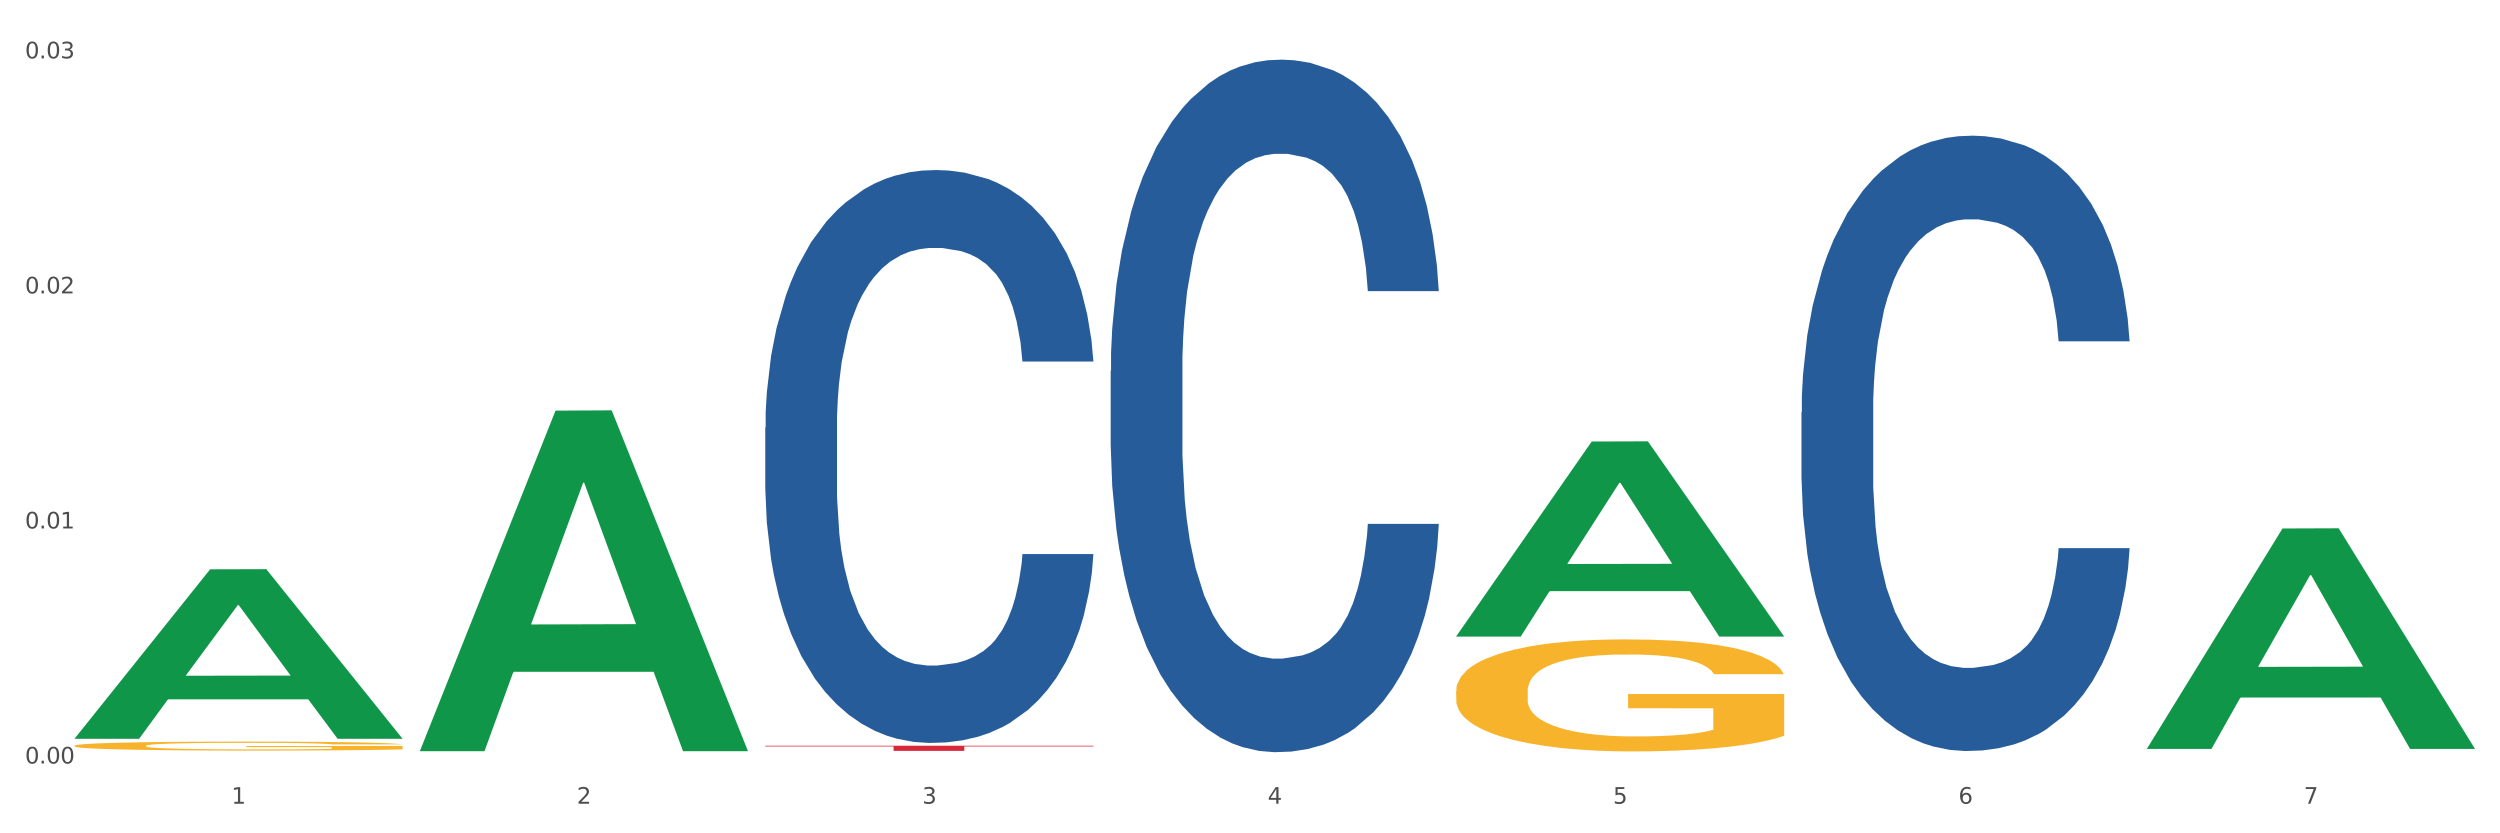 <?xml version="1.0" encoding="utf-8" standalone="no"?>
<!DOCTYPE svg PUBLIC "-//W3C//DTD SVG 1.1//EN"
  "http://www.w3.org/Graphics/SVG/1.1/DTD/svg11.dtd">
<svg xmlns:xlink="http://www.w3.org/1999/xlink" width="1080pt" height="360pt" viewBox="0 0 1080 360" xmlns="http://www.w3.org/2000/svg" version="1.1">
 <rect x="0" y="0" width="1080" height="360" fill="#333333" stroke="none"/>
 <defs>
  <style type="text/css">*{stroke-linejoin: round; stroke-linecap: butt}</style>
 </defs>
 <g id="figure_1">
  <g id="patch_1">
   <path d="M 0 360 
L 1080 360 
L 1080 0 
L 0 0 
z
" style="fill: #ffffff; stroke: #ffffff; stroke-linejoin: miter"/>
  </g>
  <g id="axes_1">
   <g id="matplotlib.axis_1">
    <g id="xtick_1">
     <g id="text_1">
      <!-- 1 -->
      <g style="fill: #4d4d4d" transform="translate(99.997 347.204) scale(0.096 -0.096)">
       <defs>
        <path id="DejaVuSans-31" d="M 794 531 
L 1825 531 
L 1825 4091 
L 703 3866 
L 703 4441 
L 1819 4666 
L 2450 4666 
L 2450 531 
L 3481 531 
L 3481 0 
L 794 0 
L 794 531 
z
" transform="scale(0.016)"/>
       </defs>
       <use xlink:href="#DejaVuSans-31"/>
      </g>
     </g>
    </g>
    <g id="xtick_2">
     <g id="text_2">
      <!-- 2 -->
      <g style="fill: #4d4d4d" transform="translate(249.209 347.204) scale(0.096 -0.096)">
       <defs>
        <path id="DejaVuSans-32" d="M 1228 531 
L 3431 531 
L 3431 0 
L 469 0 
L 469 531 
Q 828 903 1448 1529 
Q 2069 2156 2228 2338 
Q 2531 2678 2651 2914 
Q 2772 3150 2772 3378 
Q 2772 3750 2511 3984 
Q 2250 4219 1831 4219 
Q 1534 4219 1204 4116 
Q 875 4013 500 3803 
L 500 4441 
Q 881 4594 1212 4672 
Q 1544 4750 1819 4750 
Q 2544 4750 2975 4387 
Q 3406 4025 3406 3419 
Q 3406 3131 3298 2873 
Q 3191 2616 2906 2266 
Q 2828 2175 2409 1742 
Q 1991 1309 1228 531 
z
" transform="scale(0.016)"/>
       </defs>
       <use xlink:href="#DejaVuSans-32"/>
      </g>
     </g>
    </g>
    <g id="xtick_3">
     <g id="text_3">
      <!-- 3 -->
      <g style="fill: #4d4d4d" transform="translate(398.421 347.204) scale(0.096 -0.096)">
       <defs>
        <path id="DejaVuSans-33" d="M 2597 2516 
Q 3050 2419 3304 2112 
Q 3559 1806 3559 1356 
Q 3559 666 3084 287 
Q 2609 -91 1734 -91 
Q 1441 -91 1130 -33 
Q 819 25 488 141 
L 488 750 
Q 750 597 1062 519 
Q 1375 441 1716 441 
Q 2309 441 2620 675 
Q 2931 909 2931 1356 
Q 2931 1769 2642 2001 
Q 2353 2234 1838 2234 
L 1294 2234 
L 1294 2753 
L 1863 2753 
Q 2328 2753 2575 2939 
Q 2822 3125 2822 3475 
Q 2822 3834 2567 4026 
Q 2313 4219 1838 4219 
Q 1578 4219 1281 4162 
Q 984 4106 628 3988 
L 628 4550 
Q 988 4650 1302 4700 
Q 1616 4750 1894 4750 
Q 2613 4750 3031 4423 
Q 3450 4097 3450 3541 
Q 3450 3153 3228 2886 
Q 3006 2619 2597 2516 
z
" transform="scale(0.016)"/>
       </defs>
       <use xlink:href="#DejaVuSans-33"/>
      </g>
     </g>
    </g>
    <g id="xtick_4">
     <g id="text_4">
      <!-- 4 -->
      <g style="fill: #4d4d4d" transform="translate(547.634 347.204) scale(0.096 -0.096)">
       <defs>
        <path id="DejaVuSans-34" d="M 2419 4116 
L 825 1625 
L 2419 1625 
L 2419 4116 
z
M 2253 4666 
L 3047 4666 
L 3047 1625 
L 3713 1625 
L 3713 1100 
L 3047 1100 
L 3047 0 
L 2419 0 
L 2419 1100 
L 313 1100 
L 313 1709 
L 2253 4666 
z
" transform="scale(0.016)"/>
       </defs>
       <use xlink:href="#DejaVuSans-34"/>
      </g>
     </g>
    </g>
    <g id="xtick_5">
     <g id="text_5">
      <!-- 5 -->
      <g style="fill: #4d4d4d" transform="translate(696.846 347.204) scale(0.096 -0.096)">
       <defs>
        <path id="DejaVuSans-35" d="M 691 4666 
L 3169 4666 
L 3169 4134 
L 1269 4134 
L 1269 2991 
Q 1406 3038 1543 3061 
Q 1681 3084 1819 3084 
Q 2600 3084 3056 2656 
Q 3513 2228 3513 1497 
Q 3513 744 3044 326 
Q 2575 -91 1722 -91 
Q 1428 -91 1123 -41 
Q 819 9 494 109 
L 494 744 
Q 775 591 1075 516 
Q 1375 441 1709 441 
Q 2250 441 2565 725 
Q 2881 1009 2881 1497 
Q 2881 1984 2565 2268 
Q 2250 2553 1709 2553 
Q 1456 2553 1204 2497 
Q 953 2441 691 2322 
L 691 4666 
z
" transform="scale(0.016)"/>
       </defs>
       <use xlink:href="#DejaVuSans-35"/>
      </g>
     </g>
    </g>
    <g id="xtick_6">
     <g id="text_6">
      <!-- 6 -->
      <g style="fill: #4d4d4d" transform="translate(846.058 347.204) scale(0.096 -0.096)">
       <defs>
        <path id="DejaVuSans-36" d="M 2113 2584 
Q 1688 2584 1439 2293 
Q 1191 2003 1191 1497 
Q 1191 994 1439 701 
Q 1688 409 2113 409 
Q 2538 409 2786 701 
Q 3034 994 3034 1497 
Q 3034 2003 2786 2293 
Q 2538 2584 2113 2584 
z
M 3366 4563 
L 3366 3988 
Q 3128 4100 2886 4159 
Q 2644 4219 2406 4219 
Q 1781 4219 1451 3797 
Q 1122 3375 1075 2522 
Q 1259 2794 1537 2939 
Q 1816 3084 2150 3084 
Q 2853 3084 3261 2657 
Q 3669 2231 3669 1497 
Q 3669 778 3244 343 
Q 2819 -91 2113 -91 
Q 1303 -91 875 529 
Q 447 1150 447 2328 
Q 447 3434 972 4092 
Q 1497 4750 2381 4750 
Q 2619 4750 2861 4703 
Q 3103 4656 3366 4563 
z
" transform="scale(0.016)"/>
       </defs>
       <use xlink:href="#DejaVuSans-36"/>
      </g>
     </g>
    </g>
    <g id="xtick_7">
     <g id="text_7">
      <!-- 7 -->
      <g style="fill: #4d4d4d" transform="translate(995.27 347.204) scale(0.096 -0.096)">
       <defs>
        <path id="DejaVuSans-37" d="M 525 4666 
L 3525 4666 
L 3525 4397 
L 1831 0 
L 1172 0 
L 2766 4134 
L 525 4134 
L 525 4666 
z
" transform="scale(0.016)"/>
       </defs>
       <use xlink:href="#DejaVuSans-37"/>
      </g>
     </g>
    </g>
    <g id="xtick_8"/>
    <g id="xtick_9"/>
    <g id="xtick_10"/>
    <g id="xtick_11"/>
    <g id="xtick_12"/>
    <g id="xtick_13"/>
   </g>
   <g id="matplotlib.axis_2">
    <g id="ytick_1">
     <g id="text_8">
      <!-- 0.00 -->
      <g style="fill: #4d4d4d" transform="translate(10.8 329.843) scale(0.096 -0.096)">
       <defs>
        <path id="DejaVuSans-30" d="M 2034 4250 
Q 1547 4250 1301 3770 
Q 1056 3291 1056 2328 
Q 1056 1369 1301 889 
Q 1547 409 2034 409 
Q 2525 409 2770 889 
Q 3016 1369 3016 2328 
Q 3016 3291 2770 3770 
Q 2525 4250 2034 4250 
z
M 2034 4750 
Q 2819 4750 3233 4129 
Q 3647 3509 3647 2328 
Q 3647 1150 3233 529 
Q 2819 -91 2034 -91 
Q 1250 -91 836 529 
Q 422 1150 422 2328 
Q 422 3509 836 4129 
Q 1250 4750 2034 4750 
z
" transform="scale(0.016)"/>
        <path id="DejaVuSans-2e" d="M 684 794 
L 1344 794 
L 1344 0 
L 684 0 
L 684 794 
z
" transform="scale(0.016)"/>
       </defs>
       <use xlink:href="#DejaVuSans-30"/>
       <use xlink:href="#DejaVuSans-2e" transform="translate(63.623 0)"/>
       <use xlink:href="#DejaVuSans-30" transform="translate(95.41 0)"/>
       <use xlink:href="#DejaVuSans-30" transform="translate(159.033 0)"/>
      </g>
     </g>
    </g>
    <g id="ytick_2">
     <g id="text_9">
      <!-- 0.01 -->
      <g style="fill: #4d4d4d" transform="translate(10.8 228.301) scale(0.096 -0.096)">
       <use xlink:href="#DejaVuSans-30"/>
       <use xlink:href="#DejaVuSans-2e" transform="translate(63.623 0)"/>
       <use xlink:href="#DejaVuSans-30" transform="translate(95.41 0)"/>
       <use xlink:href="#DejaVuSans-31" transform="translate(159.033 0)"/>
      </g>
     </g>
    </g>
    <g id="ytick_3">
     <g id="text_10">
      <!-- 0.02 -->
      <g style="fill: #4d4d4d" transform="translate(10.8 126.759) scale(0.096 -0.096)">
       <use xlink:href="#DejaVuSans-30"/>
       <use xlink:href="#DejaVuSans-2e" transform="translate(63.623 0)"/>
       <use xlink:href="#DejaVuSans-30" transform="translate(95.41 0)"/>
       <use xlink:href="#DejaVuSans-32" transform="translate(159.033 0)"/>
      </g>
     </g>
    </g>
    <g id="ytick_4">
     <g id="text_11">
      <!-- 0.03 -->
      <g style="fill: #4d4d4d" transform="translate(10.8 25.216) scale(0.096 -0.096)">
       <use xlink:href="#DejaVuSans-30"/>
       <use xlink:href="#DejaVuSans-2e" transform="translate(63.623 0)"/>
       <use xlink:href="#DejaVuSans-30" transform="translate(95.41 0)"/>
       <use xlink:href="#DejaVuSans-33" transform="translate(159.033 0)"/>
      </g>
     </g>
    </g>
    <g id="ytick_5"/>
    <g id="ytick_6"/>
    <g id="ytick_7"/>
   </g>
   <g id="PolyCollection_1">
    <path d="M 32.175 319.039 
L 32.321 318.97 
L 90.775 245.945 
L 115.034 245.876 
L 173.927 319.176 
L 145.869 319.176 
L 133.155 302.107 
L 72.801 302.107 
L 72.362 302.383 
L 60.087 319.176 
L 32.175 319.176 
L 32.175 319.039 
L 80.4 291.921 
L 125.556 291.852 
L 103.197 261.499 
L 102.905 261.362 
L 102.612 261.568 
L 80.254 291.852 
L 80.4 291.921 
L 32.175 319.039 
z
" clip-path="url(#p80f86fa3d0)" style="fill: #109648"/>
    <path d="M 629.024 298.582 
L 629.191 298.538 
L 629.191 296.946 
L 629.526 295.576 
L 631.2 292.261 
L 633.71 289.521 
L 635.551 288.062 
L 637.392 286.869 
L 639.567 285.675 
L 642.245 284.438 
L 647.099 282.626 
L 650.111 281.697 
L 653.793 280.725 
L 660.487 279.311 
L 665.34 278.515 
L 670.361 277.852 
L 678.562 277.056 
L 683.917 276.703 
L 689.607 276.438 
L 696.469 276.261 
L 701.657 276.217 
L 713.037 276.349 
L 722.744 276.747 
L 727.43 277.056 
L 733.455 277.587 
L 736.635 277.94 
L 741.823 278.648 
L 747.178 279.576 
L 750.86 280.371 
L 756.383 281.874 
L 760.567 283.377 
L 764.416 285.233 
L 766.424 286.515 
L 767.93 287.709 
L 769.269 289.079 
L 770.608 291.245 
L 740.484 291.245 
L 739.312 289.698 
L 737.471 288.239 
L 734.794 286.825 
L 732.451 285.941 
L 728.434 284.836 
L 724.752 284.128 
L 720.903 283.598 
L 716.217 283.156 
L 712.535 282.935 
L 707.347 282.758 
L 697.138 282.802 
L 690.277 283.156 
L 685.591 283.598 
L 682.578 283.996 
L 679.901 284.438 
L 676.888 285.057 
L 673.374 285.985 
L 670.863 286.825 
L 668.353 287.885 
L 666.345 288.946 
L 664.504 290.184 
L 662.997 291.51 
L 661.826 292.88 
L 660.822 294.56 
L 659.985 297.344 
L 659.985 303.4 
L 660.32 304.77 
L 661.157 306.582 
L 662.161 307.952 
L 663.834 309.588 
L 665.34 310.693 
L 668.186 312.284 
L 671.365 313.61 
L 673.876 314.45 
L 676.386 315.157 
L 680.737 316.129 
L 685.591 316.925 
L 689.775 317.411 
L 695.465 317.853 
L 699.314 318.03 
L 702.661 318.118 
L 710.862 318.118 
L 716.719 317.986 
L 723.246 317.676 
L 728.267 317.278 
L 732.451 316.792 
L 737.137 315.997 
L 740.149 315.245 
L 740.149 306.007 
L 703.331 305.963 
L 703.331 299.819 
L 770.776 299.819 
L 770.776 317.853 
L 767.93 318.781 
L 764.751 319.621 
L 761.404 320.372 
L 756.383 321.301 
L 750.358 322.185 
L 745.003 322.803 
L 739.312 323.334 
L 732.618 323.82 
L 723.915 324.262 
L 718.56 324.439 
L 711.866 324.571 
L 704 324.616 
L 697.138 324.527 
L 690.444 324.306 
L 683.415 323.908 
L 676.553 323.334 
L 671.365 322.759 
L 666.177 322.052 
L 660.654 321.124 
L 656.303 320.24 
L 652.956 319.444 
L 649.274 318.428 
L 645.258 317.102 
L 642.245 315.908 
L 639.567 314.671 
L 636.722 313.079 
L 634.714 311.709 
L 632.706 309.985 
L 631.534 308.704 
L 630.195 306.715 
L 629.191 303.93 
L 629.024 298.582 
z
" clip-path="url(#p80f86fa3d0)" style="fill: #f7b32b"/>
    <path d="M 32.175 322.171 
L 32.342 322.167 
L 32.342 322.04 
L 32.677 321.93 
L 34.351 321.664 
L 36.861 321.445 
L 38.702 321.328 
L 40.543 321.232 
L 42.719 321.136 
L 45.396 321.037 
L 50.25 320.892 
L 53.262 320.817 
L 56.944 320.74 
L 63.638 320.626 
L 68.492 320.562 
L 73.512 320.509 
L 81.713 320.445 
L 87.068 320.417 
L 92.758 320.396 
L 99.62 320.382 
L 104.808 320.378 
L 116.188 320.389 
L 125.895 320.421 
L 130.581 320.445 
L 136.606 320.488 
L 139.786 320.516 
L 144.974 320.573 
L 150.329 320.647 
L 154.011 320.711 
L 159.534 320.832 
L 163.718 320.952 
L 167.567 321.101 
L 169.575 321.204 
L 171.082 321.299 
L 172.42 321.409 
L 173.759 321.583 
L 143.635 321.583 
L 142.463 321.459 
L 140.623 321.342 
L 137.945 321.228 
L 135.602 321.158 
L 131.585 321.069 
L 127.903 321.012 
L 124.054 320.97 
L 119.368 320.934 
L 115.686 320.917 
L 110.498 320.903 
L 100.289 320.906 
L 93.428 320.934 
L 88.742 320.97 
L 85.729 321.002 
L 83.052 321.037 
L 80.039 321.087 
L 76.525 321.161 
L 74.014 321.228 
L 71.504 321.313 
L 69.496 321.399 
L 67.655 321.498 
L 66.149 321.604 
L 64.977 321.714 
L 63.973 321.848 
L 63.136 322.072 
L 63.136 322.557 
L 63.471 322.667 
L 64.308 322.812 
L 65.312 322.922 
L 66.985 323.053 
L 68.492 323.142 
L 71.337 323.269 
L 74.516 323.375 
L 77.027 323.443 
L 79.537 323.499 
L 83.888 323.577 
L 88.742 323.641 
L 92.926 323.68 
L 98.616 323.715 
L 102.465 323.73 
L 105.812 323.737 
L 114.013 323.737 
L 119.87 323.726 
L 126.397 323.701 
L 131.418 323.669 
L 135.602 323.63 
L 140.288 323.567 
L 143.3 323.506 
L 143.3 322.766 
L 106.482 322.762 
L 106.482 322.27 
L 173.927 322.27 
L 173.927 323.715 
L 171.082 323.79 
L 167.902 323.857 
L 164.555 323.917 
L 159.534 323.992 
L 153.509 324.063 
L 148.154 324.112 
L 142.463 324.155 
L 135.769 324.194 
L 127.067 324.229 
L 121.711 324.243 
L 115.017 324.254 
L 107.151 324.258 
L 100.289 324.25 
L 93.595 324.233 
L 86.566 324.201 
L 79.704 324.155 
L 74.516 324.109 
L 69.328 324.052 
L 63.806 323.978 
L 59.454 323.907 
L 56.107 323.843 
L 52.425 323.762 
L 48.409 323.655 
L 45.396 323.56 
L 42.719 323.46 
L 39.873 323.333 
L 37.865 323.223 
L 35.857 323.085 
L 34.685 322.982 
L 33.347 322.823 
L 32.342 322.6 
L 32.175 322.171 
z
" clip-path="url(#p80f86fa3d0)" style="fill: #f7b32b"/>
    <path d="M 330.599 184.664 
L 330.767 184.438 
L 330.767 178.11 
L 331.27 169.52 
L 333.113 153.698 
L 335.459 141.719 
L 339.48 127.705 
L 341.658 121.828 
L 344.507 115.273 
L 350.371 104.65 
L 357.073 95.609 
L 361.765 90.636 
L 365.283 87.472 
L 373.158 81.821 
L 377.682 79.335 
L 382.374 77.3 
L 386.395 75.944 
L 393.098 74.362 
L 398.459 73.684 
L 404.659 73.458 
L 409.853 73.684 
L 416.723 74.588 
L 426.776 77.3 
L 430.63 78.882 
L 435.824 81.595 
L 441.186 85.211 
L 445.542 88.828 
L 450.569 94.026 
L 455.763 100.807 
L 460.79 109.396 
L 464.308 117.308 
L 467.157 125.671 
L 469.67 135.842 
L 471.513 146.917 
L 472.351 156.185 
L 441.688 156.185 
L 440.851 147.822 
L 439.175 138.78 
L 437.5 132.678 
L 435.657 127.705 
L 432.808 122.054 
L 430.295 118.438 
L 426.106 114.143 
L 422.252 111.431 
L 419.069 109.849 
L 415.215 108.492 
L 407.005 107.136 
L 401.14 107.136 
L 397.454 107.588 
L 392.93 108.718 
L 389.076 110.301 
L 384.552 113.013 
L 381.034 115.951 
L 377.515 119.794 
L 375.504 122.506 
L 372.488 127.479 
L 370.478 131.547 
L 367.797 138.554 
L 366.289 143.527 
L 363.608 156.411 
L 362.435 165.904 
L 361.932 172.459 
L 361.597 179.692 
L 361.597 214.952 
L 362.602 230.775 
L 363.44 237.555 
L 364.781 245.24 
L 367.294 255.186 
L 370.98 264.905 
L 374.834 271.912 
L 378.018 276.207 
L 381.034 279.371 
L 384.05 281.857 
L 387.736 284.118 
L 390.752 285.474 
L 395.276 286.83 
L 400.637 287.508 
L 404.826 287.508 
L 413.372 286.378 
L 417.225 285.248 
L 420.912 283.665 
L 424.933 281.179 
L 428.117 278.467 
L 429.96 276.433 
L 432.976 272.138 
L 435.321 267.617 
L 437.332 262.419 
L 438.673 257.898 
L 440.18 251.117 
L 441.353 243.432 
L 441.688 239.364 
L 472.351 239.364 
L 471.681 247.501 
L 470.508 255.412 
L 468.162 266.035 
L 466.319 272.138 
L 463.471 279.597 
L 460.455 285.926 
L 456.266 292.933 
L 452.412 298.131 
L 448.391 302.652 
L 444.034 306.721 
L 436.159 312.371 
L 433.311 313.953 
L 427.279 316.666 
L 422.587 318.248 
L 415.717 319.83 
L 408.68 320.734 
L 401.308 320.96 
L 394.773 320.508 
L 387.568 319.152 
L 383.044 317.796 
L 378.018 315.762 
L 372.153 312.597 
L 366.624 308.755 
L 361.43 304.234 
L 356.571 299.036 
L 352.047 293.159 
L 346.182 283.439 
L 341.826 273.946 
L 338.642 265.131 
L 336.464 257.672 
L 334.286 248.179 
L 333.113 241.624 
L 331.27 225.802 
L 330.599 211.11 
L 330.599 184.664 
z
" clip-path="url(#p80f86fa3d0)" style="fill: #255c99"/>
    <path d="M 479.812 160.19 
L 479.979 159.917 
L 479.979 152.266 
L 480.482 141.883 
L 482.325 122.757 
L 484.671 108.276 
L 488.692 91.335 
L 490.87 84.231 
L 493.719 76.308 
L 499.583 63.466 
L 506.285 52.536 
L 510.977 46.525 
L 514.496 42.7 
L 522.371 35.869 
L 526.895 32.864 
L 531.586 30.404 
L 535.608 28.765 
L 542.31 26.852 
L 547.672 26.033 
L 553.871 25.759 
L 559.065 26.033 
L 565.935 27.126 
L 575.988 30.404 
L 579.842 32.317 
L 585.036 35.596 
L 590.398 39.968 
L 594.754 44.339 
L 599.781 50.624 
L 604.975 58.821 
L 610.002 69.204 
L 613.521 78.767 
L 616.369 88.876 
L 618.882 101.172 
L 620.726 114.56 
L 621.563 125.763 
L 590.901 125.763 
L 590.063 115.653 
L 588.387 104.724 
L 586.712 97.347 
L 584.869 91.335 
L 582.02 84.505 
L 579.507 80.133 
L 575.318 74.941 
L 571.464 71.663 
L 568.281 69.75 
L 564.427 68.111 
L 556.217 66.471 
L 550.352 66.471 
L 546.666 67.018 
L 542.142 68.384 
L 538.288 70.296 
L 533.764 73.575 
L 530.246 77.127 
L 526.727 81.772 
L 524.716 85.051 
L 521.7 91.062 
L 519.69 95.98 
L 517.009 104.451 
L 515.501 110.462 
L 512.82 126.036 
L 511.647 137.512 
L 511.144 145.435 
L 510.809 154.179 
L 510.809 196.803 
L 511.815 215.93 
L 512.652 224.127 
L 513.993 233.416 
L 516.506 245.439 
L 520.192 257.188 
L 524.046 265.658 
L 527.23 270.849 
L 530.246 274.675 
L 533.262 277.68 
L 536.948 280.413 
L 539.964 282.052 
L 544.488 283.691 
L 549.85 284.511 
L 554.039 284.511 
L 562.584 283.145 
L 566.438 281.779 
L 570.124 279.866 
L 574.145 276.861 
L 577.329 273.582 
L 579.172 271.123 
L 582.188 265.931 
L 584.534 260.467 
L 586.544 254.182 
L 587.885 248.718 
L 589.393 240.521 
L 590.566 231.231 
L 590.901 226.312 
L 621.563 226.312 
L 620.893 236.149 
L 619.72 245.712 
L 617.374 258.554 
L 615.531 265.931 
L 612.683 274.948 
L 609.667 282.598 
L 605.478 291.069 
L 601.624 297.353 
L 597.603 302.818 
L 593.246 307.736 
L 585.371 314.567 
L 582.523 316.479 
L 576.491 319.758 
L 571.799 321.671 
L 564.93 323.583 
L 557.892 324.676 
L 550.52 324.95 
L 543.985 324.403 
L 536.78 322.764 
L 532.256 321.124 
L 527.23 318.665 
L 521.365 314.84 
L 515.836 310.195 
L 510.642 304.73 
L 505.783 298.446 
L 501.259 291.342 
L 495.394 279.593 
L 491.038 268.117 
L 487.854 257.461 
L 485.676 248.444 
L 483.498 236.969 
L 482.325 229.045 
L 480.482 209.918 
L 479.812 192.158 
L 479.812 160.19 
z
" clip-path="url(#p80f86fa3d0)" style="fill: #255c99"/>
    <path d="M 778.236 178.051 
L 778.404 177.808 
L 778.404 171.011 
L 778.906 161.785 
L 780.749 144.791 
L 783.095 131.923 
L 787.117 116.871 
L 789.295 110.559 
L 792.143 103.518 
L 798.008 92.108 
L 804.71 82.397 
L 809.401 77.055 
L 812.92 73.656 
L 820.795 67.587 
L 825.319 64.916 
L 830.011 62.731 
L 834.032 61.275 
L 840.734 59.575 
L 846.096 58.847 
L 852.296 58.604 
L 857.49 58.847 
L 864.359 59.818 
L 874.413 62.731 
L 878.267 64.431 
L 883.461 67.344 
L 888.823 71.229 
L 893.179 75.113 
L 898.206 80.697 
L 903.4 87.98 
L 908.426 97.206 
L 911.945 105.703 
L 914.794 114.686 
L 917.307 125.611 
L 919.15 137.507 
L 919.988 147.461 
L 889.325 147.461 
L 888.487 138.478 
L 886.812 128.767 
L 885.136 122.212 
L 883.293 116.871 
L 880.445 110.802 
L 877.931 106.917 
L 873.743 102.304 
L 869.889 99.391 
L 866.705 97.692 
L 862.851 96.235 
L 854.641 94.778 
L 848.777 94.778 
L 845.091 95.264 
L 840.567 96.478 
L 836.713 98.177 
L 832.189 101.09 
L 828.67 104.247 
L 825.152 108.374 
L 823.141 111.287 
L 820.125 116.628 
L 818.114 120.998 
L 815.433 128.524 
L 813.925 133.866 
L 811.245 147.704 
L 810.072 157.901 
L 809.569 164.941 
L 809.234 172.71 
L 809.234 210.583 
L 810.239 227.578 
L 811.077 234.861 
L 812.417 243.116 
L 814.931 253.798 
L 818.617 264.237 
L 822.471 271.764 
L 825.654 276.376 
L 828.67 279.775 
L 831.686 282.446 
L 835.372 284.874 
L 838.388 286.33 
L 842.912 287.787 
L 848.274 288.515 
L 852.463 288.515 
L 861.008 287.301 
L 864.862 286.088 
L 868.548 284.388 
L 872.57 281.717 
L 875.753 278.804 
L 877.596 276.619 
L 880.612 272.006 
L 882.958 267.151 
L 884.969 261.567 
L 886.309 256.711 
L 887.817 249.428 
L 888.99 241.174 
L 889.325 236.804 
L 919.988 236.804 
L 919.318 245.544 
L 918.145 254.041 
L 915.799 265.451 
L 913.956 272.006 
L 911.107 280.018 
L 908.091 286.816 
L 903.902 294.342 
L 900.049 299.926 
L 896.027 304.781 
L 891.671 309.151 
L 883.796 315.221 
L 880.947 316.92 
L 874.915 319.834 
L 870.224 321.533 
L 863.354 323.233 
L 856.317 324.204 
L 848.944 324.446 
L 842.41 323.961 
L 835.205 322.504 
L 830.681 321.048 
L 825.654 318.863 
L 819.79 315.464 
L 814.26 311.336 
L 809.066 306.481 
L 804.207 300.897 
L 799.683 294.585 
L 793.819 284.145 
L 789.462 273.949 
L 786.279 264.48 
L 784.101 256.469 
L 781.922 246.272 
L 780.749 239.231 
L 778.906 222.237 
L 778.236 206.456 
L 778.236 178.051 
z
" clip-path="url(#p80f86fa3d0)" style="fill: #255c99"/>
    <path d="M 330.599 322.162 
L 472.351 322.162 
L 472.351 322.471 
L 416.591 322.473 
L 416.591 324.383 
L 386.024 324.383 
L 386.024 322.473 
L 330.599 322.471 
L 330.599 322.164 
L 330.599 322.162 
z
" clip-path="url(#p80f86fa3d0)" style="fill: #d62839"/>
    <path d="M 181.387 324.245 
L 181.533 324.107 
L 239.988 177.396 
L 264.246 177.258 
L 323.139 324.521 
L 295.081 324.521 
L 282.367 290.229 
L 222.013 290.229 
L 221.575 290.782 
L 209.299 324.521 
L 181.387 324.521 
L 181.387 324.245 
L 229.612 269.764 
L 274.768 269.626 
L 252.409 208.647 
L 252.117 208.37 
L 251.825 208.785 
L 229.466 269.626 
L 229.612 269.764 
L 181.387 324.245 
z
" clip-path="url(#p80f86fa3d0)" style="fill: #109648"/>
    <path d="M 629.024 274.857 
L 629.17 274.777 
L 687.624 190.73 
L 711.883 190.651 
L 770.776 275.015 
L 742.717 275.015 
L 730.004 255.37 
L 669.65 255.37 
L 669.211 255.686 
L 656.936 275.015 
L 629.024 275.015 
L 629.024 274.857 
L 677.249 243.646 
L 722.405 243.567 
L 700.046 208.633 
L 699.754 208.474 
L 699.461 208.712 
L 677.103 243.567 
L 677.249 243.646 
L 629.024 274.857 
z
" clip-path="url(#p80f86fa3d0)" style="fill: #109648"/>
    <path d="M 927.448 323.352 
L 927.595 323.262 
L 986.049 228.304 
L 1010.307 228.215 
L 1069.2 323.531 
L 1041.142 323.531 
L 1028.428 301.335 
L 968.074 301.335 
L 967.636 301.693 
L 955.36 323.531 
L 927.448 323.531 
L 927.448 323.352 
L 975.673 288.089 
L 1020.829 288 
L 998.47 248.531 
L 998.178 248.352 
L 997.886 248.62 
L 975.527 288 
L 975.673 288.089 
L 927.448 323.352 
z
" clip-path="url(#p80f86fa3d0)" style="fill: #109648"/>
   </g>
  </g>
 </g>
 <defs>
  <clipPath id="p80f86fa3d0">
   <rect x="32.175" y="10.8" width="1037.025" height="329.109"/>
  </clipPath>
 </defs>
</svg>
